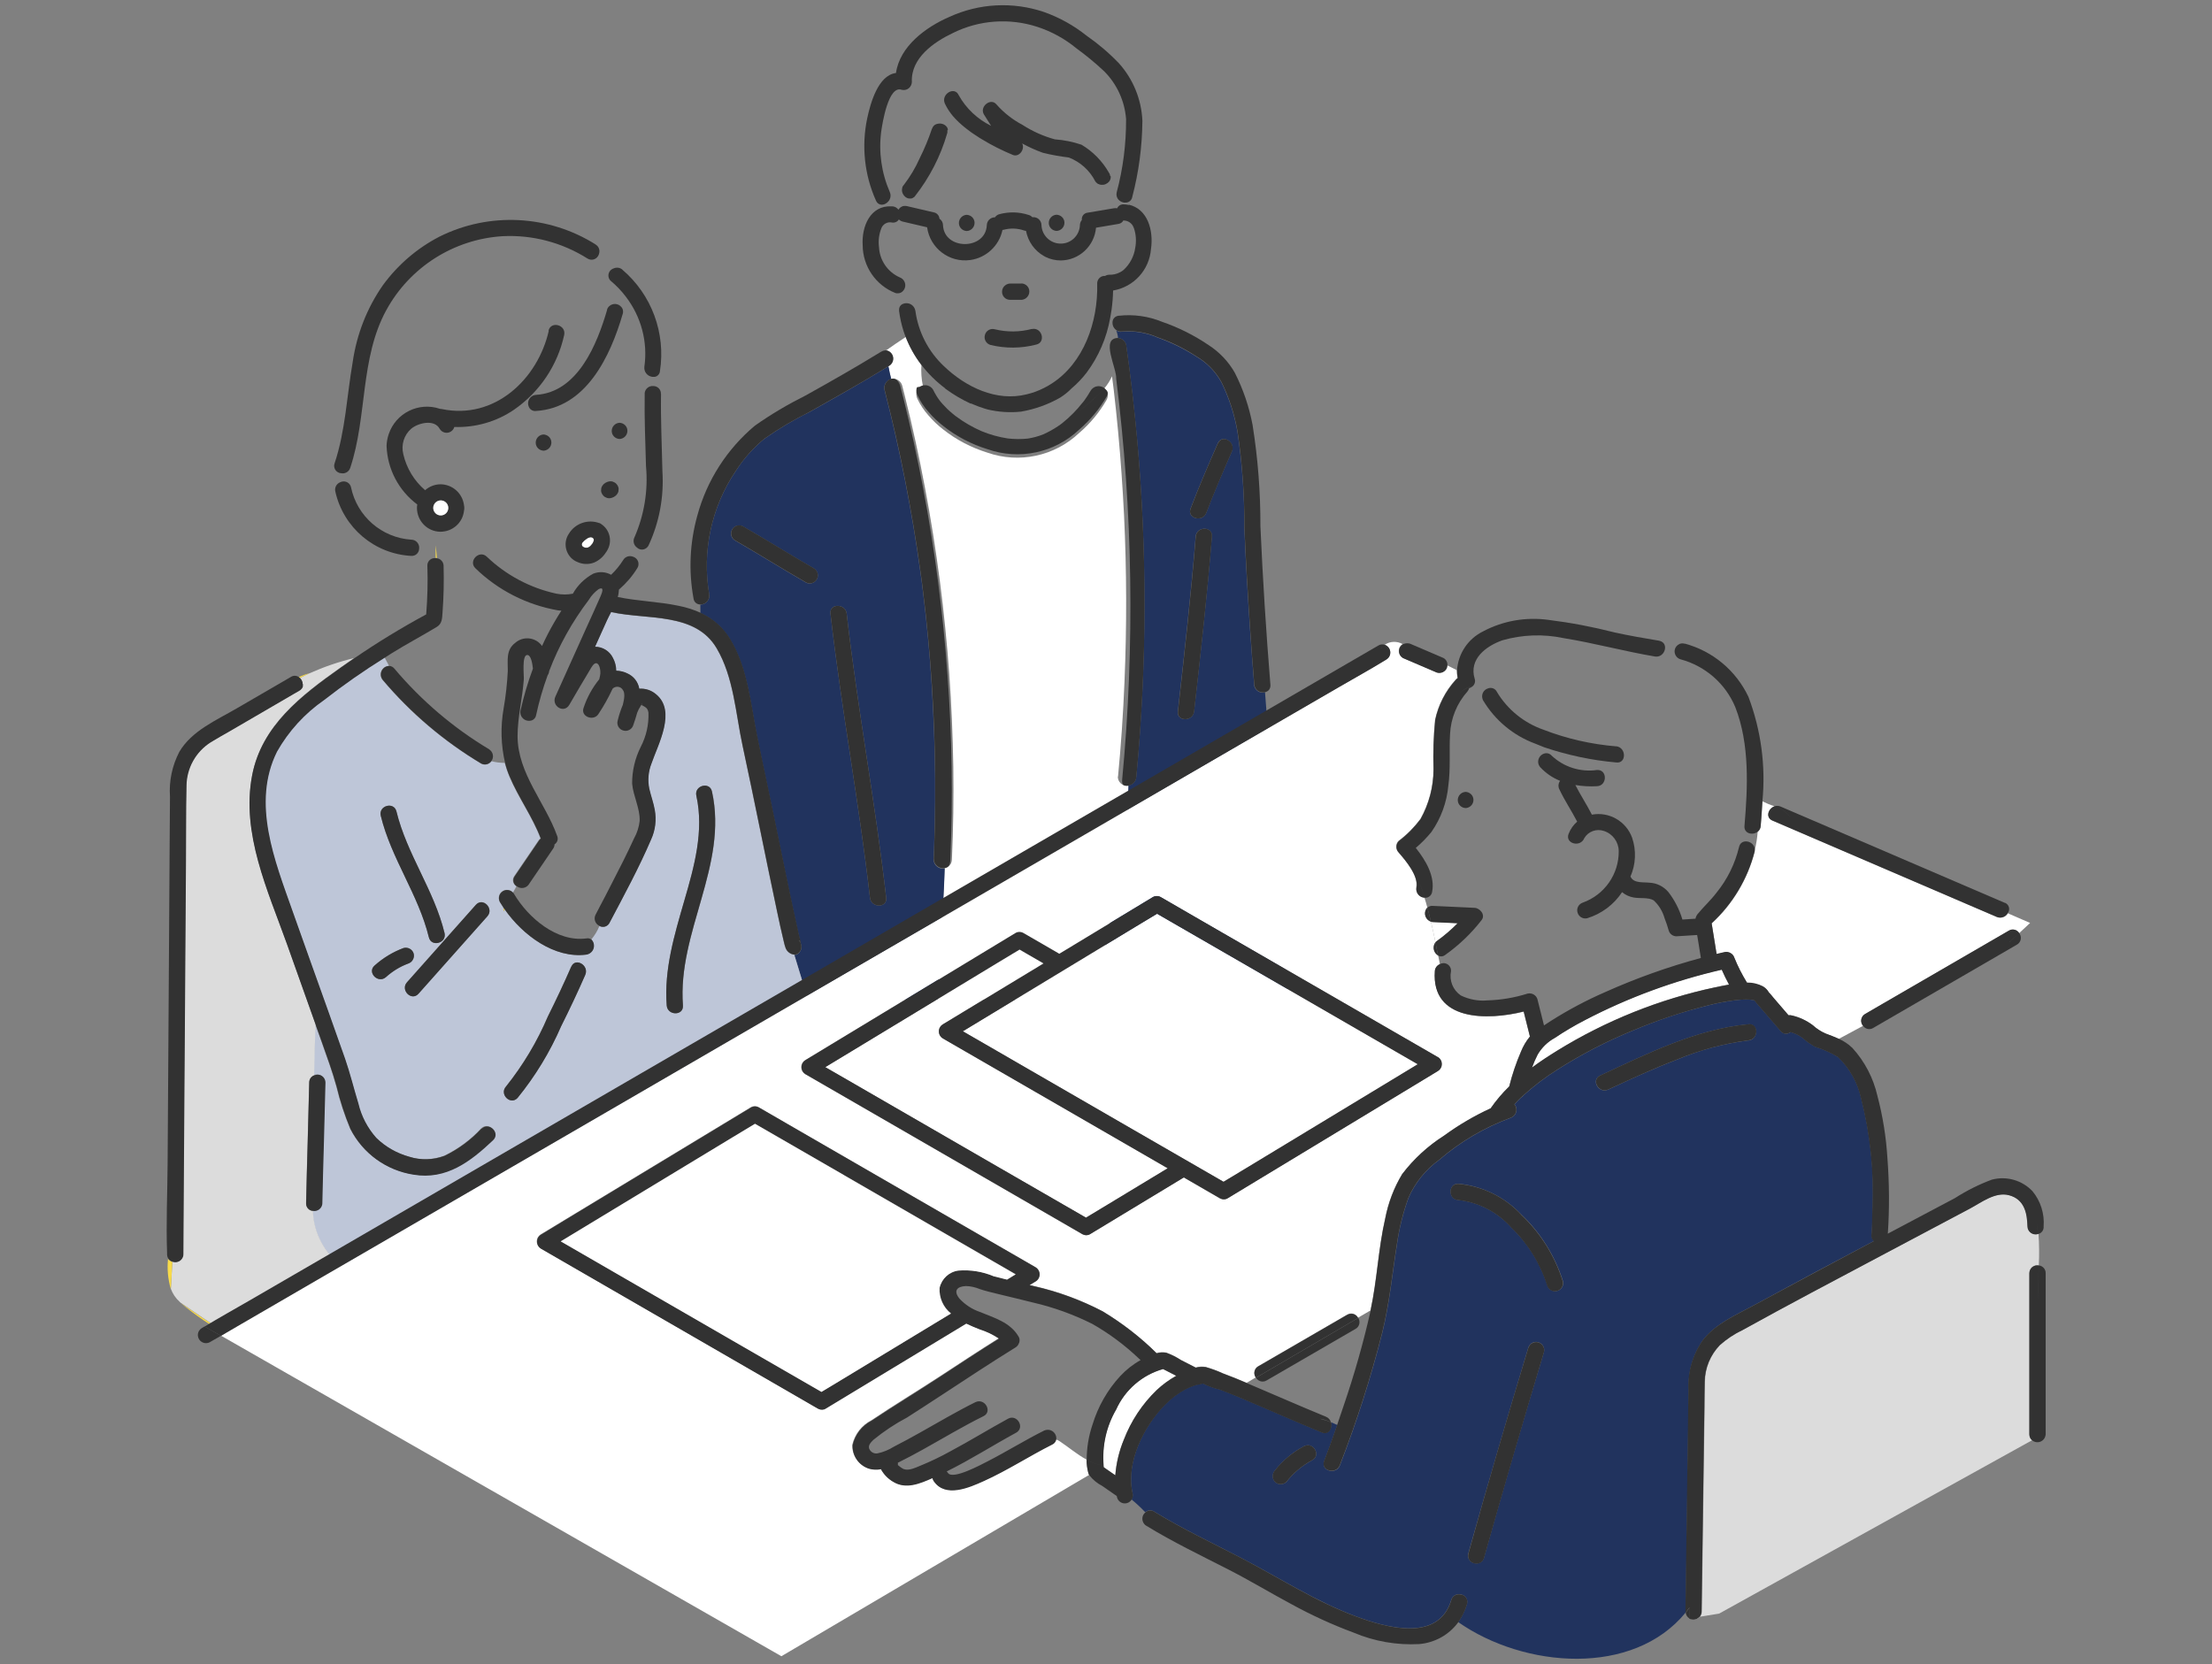 <?xml version="1.0" encoding="UTF-8"?>
<svg id="b" data-name="レイヤー 2" xmlns="http://www.w3.org/2000/svg" viewBox="0 0 206 155">
  <rect x="0" y="0" width="206" height="155" fill="#808080" stroke="none"/>
  <g id="c" data-name="レイヤー 1">
    <rect width="206" height="155" style="fill: none;"/>
    <g>
      <path id="d" data-name="パス 17721" d="M117.73,64.5c-.43.08-.85-.21-.93-.64,0-.02,0-.05,0-.07-.14-1.74-.27-3.48-.39-5.22-.21-3.14-.4-6.28-.53-9.42.02-2.99-.2-5.98-.64-8.94-.28-1.6-.78-3.15-1.5-4.61-.55-.99-1.35-1.82-2.34-2.39-1.13-.73-2.34-1.32-3.6-1.77-1.02-.45-2.15-.64-3.26-.55-.05,0-.1.01-.16.02-.15,0-.3-.05-.43-.13.09.22.15.46.17.7.13.01.25.05.36.11.19.11.33.3.39.51.42,2.96.76,5.92,1.03,8.9.47,5.2.69,10.4.68,15.63-.01,5.24-.27,10.48-.76,15.7-.01.42-.32.77-.74.84-.07,6.73-1.94,13.24-3.18,19.91h18.07l-2.16-28.6s-.05.01-.08.02M112.86,49.97c-.44,5.44-1.05,10.88-1.66,16.3-.11.96-1.62.96-1.51,0,.61-5.43,1.22-10.86,1.66-16.3.08-.96,1.59-.97,1.51,0M114.72,42.05c-.83,1.89-1.66,3.79-2.39,5.73-.34.9-1.8.51-1.46-.4.78-2.05,1.66-4.08,2.54-6.09.39-.89,1.69-.12,1.3.76" style="fill: #21335e;"/>
      <path id="e" data-name="パス 17722" d="M104.12,72.33c.28-2.92.48-5.85.6-8.79.22-5.18.21-10.37-.04-15.56-.13-2.59-.31-5.18-.55-7.76-.12-1.3-.26-2.61-.41-3.91-.05-.42-.1-.84-.16-1.26-.18.4-.42.77-.7,1.11.32.27.4.73.19,1.1-.67,1.16-1.53,2.2-2.55,3.07-2.28,2.16-5.58,2.87-8.55,1.83-1.48-.46-2.87-1.18-4.09-2.14-.51-.39-.98-.84-1.4-1.33-.41-.46-.75-.97-1.02-1.53-.1-.2-.13-.44-.09-.66.06-.22.2-.4.39-.51.06-.04.13-.07.2-.08-.13-.63-.17-1.27-.13-1.91-.61-.8-1.1-1.67-1.46-2.61-.61.41-1.24.82-1.83,1.25.42.06.72.46.65.89-.03.22-.16.41-.34.53l-.1.06c.07.4.16.79.26,1.18.45-.1.9.16,1.03.61.09.36.18.71.27,1.07.7,2.79,1.32,5.61,1.85,8.44.55,2.89,1.01,5.8,1.39,8.72.37,2.86.66,5.72.87,8.6.21,2.89.33,5.78.38,8.67.04,2.88,0,5.76-.13,8.64,0,.4-.29.75-.68.83-.12,4.07-.52,8.15-.66,12.22h14.59c1.24-6.67,3.11-13.17,3.18-19.91-.04,0-.08.01-.12.01-.47,0-.86-.38-.86-.86M98.86,44.65c-.03.06-.02.02,0,0" style="fill: #fff;"/>
      <path id="f" data-name="パス 17723" d="M86.95,80.02c.02-.35.03-.71.04-1.06.1-2.88.13-5.76.06-8.64s-.21-5.76-.43-8.63c-.11-1.44-.25-2.87-.4-4.3-.08-.72-.16-1.43-.25-2.15-.04-.35-.09-.7-.13-1.05-.02-.17-.04-.34-.07-.51l-.02-.14-.04-.29c-.39-2.84-.87-5.67-1.42-8.48-.56-2.83-1.19-5.63-1.91-8.42-.12-.46.15-.92.6-1.05h.02c-.1-.39-.19-.78-.26-1.18l-.23.14c-2.35,1.44-4.75,2.79-7.16,4.14-1.45.71-2.84,1.54-4.16,2.47-1.04.85-1.94,1.86-2.66,2.99-2.28,3.37-3.17,7.5-2.48,11.51.06.45-.25.87-.7.94-.04,0-.09,0-.13,0,0,.26,0,.53.01.79.05.02.1.04.14.07,1.09.52,2.01,1.36,2.63,2.41,1.61,2.67,1.89,5.93,2.48,8.93.47,2.35.99,4.69,1.47,7.03.56,2.71,1.11,5.42,1.68,8.13.21.98.42,1.96.64,2.94.07.32.15.65.23.97.03.08.06.17.07.26.01.17-.04-.12-.13-.19l-.05-.02c.31.29.33.76.06,1.09-.03.04-.07.08-.12.11-.1.08-.22.12-.35.13l1.28,4.15h12.05c.15-4.07.55-8.15.67-12.22-.06.01-.12.02-.18.02-.47,0-.85-.39-.86-.86M75.07,54.27c-2.24-1.29-4.42-2.66-6.66-3.95-.35-.23-.44-.7-.2-1.05.21-.31.63-.42.96-.25,2.24,1.29,4.42,2.66,6.66,3.95.35.23.44.7.2,1.05-.21.31-.63.42-.96.25M81.02,83.63c-1.01-8.86-2.67-17.62-3.68-26.48-.11-.96,1.4-.95,1.51,0,1.01,8.86,2.67,17.62,3.68,26.48.11.96-1.4.95-1.51,0" style="fill: #21335e;"/>
      <path id="g" data-name="パス 17726" d="M83.65,19.53s.04-.06.06-.08c-.02.03-.04.05-.06.08" style="fill: #ffebd7;"/>
      <path id="h" data-name="パス 17728" d="M83.8,19.34l.04-.03-.04.03" style="fill: #ffebd7;"/>
      <path id="i" data-name="パス 17729" d="M83.73,19.42s.03-.03.04-.04c-.01.01-.03.03-.04.04" style="fill: #ffebd7;"/>
      <path id="j" data-name="パス 17731" d="M98.86,44.64s-.03.06,0,0" style="fill: #f8db4a;"/>
      <path id="k" data-name="パス 17733" d="M73.99,88.93c-.37-.03-.69-.26-.83-.61-.07-.2-.13-.4-.17-.6-.23-.93-.43-1.88-.63-2.82-1.1-5.14-2.1-10.29-3.21-15.43-.65-3.01-.82-6.36-2.41-9.07-1.99-3.38-6.47-2.64-9.78-3.37-.02,0-.04-.01-.06-.02-.14.28-.28.54-.39.78l-1.11,2.46c.7,0,1.35.4,1.66,1.03.2.37.3.78.31,1.2.36,0,.72.1,1.05.26.58.26.99.79,1.1,1.42.56-.04,1.11.14,1.54.5,1.96,1.57.19,4.71-.41,6.48-.29.74-.36,1.55-.2,2.33.15.66.39,1.3.51,1.97.17.92.06,1.88-.33,2.74-1.13,2.66-2.53,5.22-3.88,7.78-.16.33-.56.48-.89.32-.01,0-.03-.01-.04-.02-.18.45-.44.87-.75,1.25.32.33.3.86-.03,1.18-.12.12-.28.19-.45.22-2.98.39-5.92-1.81-7.6-4.21-.03.07-.06.14-.1.2v-.34c-.12-.18-.24-.37-.35-.55-.2-.37-.06-.83.3-1.03.31-.17.7-.1.93.17.11-.2.22-.4.33-.6-.31-.17-.43-.57-.25-.88.01-.03.03-.05.05-.08l2.26-3.32c.05-.07.1-.13.17-.18-.76-2.02-2.06-3.78-2.9-5.77-.17-.41-.31-.83-.43-1.26-.42,0-.83-.05-1.24-.16-.21.32-.64.42-.97.22-3.46-2.07-6.56-4.7-9.16-7.78-.28-.34-.24-.84.1-1.13.14-.12.32-.18.5-.19-.14-.26-.28-.52-.42-.79-1.96,1.22-3.85,2.54-5.67,3.96-1.8,1.25-3.3,2.9-4.38,4.8-2.39,4.8-.21,10.19,1.44,14.84,1.09,3.09,2.2,6.17,3.3,9.26.53,1.5,1.06,2.99,1.59,4.49.49,1.38.83,2.8,1.25,4.2.28,1.19.86,2.29,1.67,3.2.86.84,1.92,1.44,3.08,1.76,1.07.34,2.23.3,3.28-.09,1.3-.63,2.46-1.49,3.44-2.55.7-.67,1.77.4,1.07,1.07-2.09,1.98-4.35,3.71-7.39,3.21-2.53-.39-4.73-1.97-5.89-4.26-.53-1.27-.96-2.58-1.28-3.92-.39-1.42-.9-2.8-1.39-4.19-.19-.54-.38-1.08-.58-1.62-.08,1.61-.11,3.18-.13,4.76.37-.17.8,0,.97.36.04.1.07.2.07.31-.08,3.74-.21,7.48-.29,11.23,0,.41-.34.74-.75.73-.04,0-.08,0-.12-.01.14,4.17,4.2,7.44,8.26,6.08.47-.16.93-.33,1.39-.5l.13-.05c.44-.16.89-.33,1.32-.5,11.22-4.31,21.29-10.24,31.88-17.06,1.59-1.04,3.07-2.23,4.42-3.57l-1.27-4.1-1.26-4.15ZM36.92,75.58c.97,3.99,3.51,7.33,4.48,11.33.23.95-1.23,1.34-1.46.4-.97-3.99-3.51-7.33-4.48-11.33-.23-.95,1.23-1.34,1.46-.4M34.88,89.94c.79-.71,1.71-1.27,2.71-1.64.4-.11.81.13.93.53.1.4-.13.81-.53.93-.75.29-1.45.71-2.05,1.25-.72.65-1.79-.42-1.07-1.07M45.39,85.34l-6.42,7.22c-.65.73-1.71-.34-1.07-1.07l6.42-7.22c.65-.73,1.71.34,1.07,1.07M54.5,90.8c-.7,1.62-1.46,3.21-2.25,4.79-1.04,2.4-2.41,4.65-4.06,6.68-.66.72-1.72-.35-1.07-1.07,1.59-1.99,2.9-4.19,3.9-6.53.76-1.53,1.49-3.07,2.17-4.63.39-.89,1.69-.12,1.3.76M63.6,93.66c.08.97-1.43.96-1.51,0-.26-3.35.72-6.59,1.64-9.77.92-3.16,1.85-6.47,1.12-9.77-.21-.95,1.25-1.35,1.46-.4,1.53,6.89-3.24,13.11-2.7,19.94" style="fill: #bec6d8;"/>
      <path id="l" data-name="パス 17736" d="M40.57,51.96s.08,0,.12.01c-.03-.39-.07-.79-.12-1.18v1.17Z" style="fill: #f8db4a;"/>
      <path id="m" data-name="パス 17737" d="M21.25,124.37l-4.42-3c1.37,1.15,2.85,2.15,4.42,3" style="fill: #f8db4a;"/>
      <path id="n" data-name="パス 17738" d="M38.92,118.32l-.13.05c-.46.17-.92.34-1.39.5-4.06,1.35-8.12-1.91-8.26-6.08-.37-.02-.66-.35-.64-.72.08-3.74.21-7.48.29-11.23,0-.3.19-.58.47-.68.02-1.57.06-3.15.13-4.76-.89-2.5-1.78-5-2.67-7.5-1.77-4.97-4.27-10.31-3.23-15.72.89-4.61,4.57-7.42,8.2-9.99.24-.17.49-.34.73-.51.18-.13.37-.25.55-.38-1.43.34-2.82.82-4.16,1.42-.3.13-.6.28-.88.43h0c.12.12.2.27.24.43h0s0,.05,0,.07,0,.02,0,.03v.14s0,.03,0,.04,0,.03,0,.04,0,.03-.01.04,0,.03-.01.04-.01.03-.02.04-.01.03-.02.04-.02.03-.03.04-.01.02-.02.03-.02.03-.04.04-.02.02-.03.03-.03.03-.05.05l-.03.02s-.06.04-.09.06l-.45.26-6.06,3.53c-.57.33-1.16.65-1.72,1-1.39.88-2.24,2.41-2.26,4.05-.05,2.4-.03,4.8-.05,7.21l-.1,14.98-.1,14.74c-.01,2.24-.03,4.47-.04,6.71,0,.41-.34.74-.75.74-.08,0-.16-.01-.24-.04l-.14,2.54c.17.46.45.88.82,1.21l.1.09,4.42,3c2.55,1.42,5.26,2.64,7.85,4.31.19.12.38.25.57.37,3.47-3.7,7.12-7.24,10.58-11.23h0c-.44.17-.88.34-1.33.5" style="fill: #dcdcdc;"/>
      <path id="o" data-name="パス 17739" d="M27.92,63.15h0c.29-.15.58-.29.88-.43-.34.08-.66.2-.98.35.03.02.06.05.09.08" style="fill: #f8db4a;"/>
      <path id="p" data-name="パス 17740" d="M15.92,117.48s-.06-.03-.09-.05h-.01s-.06-.06-.09-.08h0s-.06-.06-.08-.1c-.1.95-.01,1.91.26,2.83l.14-2.54s-.08-.03-.12-.04h-.02" style="fill: #f8db4a;"/>
      <path id="q" data-name="パス 17742" d="M46.91,84.91c.03-.07.06-.14.1-.2l-.1-.14v.34Z" style="fill: #f8db4a;"/>
      <path id="r" data-name="パス 17743" d="M50.62,40.47c-.42.02-.74.37-.73.78.01.4.33.71.73.73.42-.02.74-.37.73-.78-.01-.4-.33-.71-.73-.73" style="fill: #323232;"/>
      <path id="s" data-name="パス 17744" d="M57.7,39.38c-.42.02-.74.37-.73.78.01.4.33.71.73.73.42-.02.74-.37.73-.78-.01-.4-.33-.71-.73-.73" style="fill: #323232;"/>
      <path id="t" data-name="パス 17745" d="M44.85,105.11c-.98,1.06-2.14,1.92-3.44,2.55-1.05.39-2.21.43-3.28.09-1.16-.32-2.22-.92-3.08-1.76-.81-.91-1.39-2.01-1.67-3.2-.43-1.4-.77-2.82-1.25-4.2-.53-1.5-1.06-2.99-1.59-4.49-1.1-3.08-2.21-6.17-3.3-9.25-1.64-4.65-3.83-10.04-1.44-14.84,1.08-1.91,2.58-3.55,4.38-4.8,1.82-1.42,3.71-2.74,5.67-3.96.2-.13.41-.26.61-.39,1.38-.86,2.82-1.62,4.21-2.46.51-.31.5-.79.54-1.33.11-1.45.14-2.91.1-4.36,0-.36-.27-.67-.63-.71-.04,0-.08-.01-.12-.01-.38-.04-.72.23-.76.61,0,.04,0,.08,0,.12.05,1.5.01,3.01-.11,4.51-2.31,1.25-4.56,2.62-6.73,4.11-.18.13-.37.25-.55.38-.25.17-.49.34-.73.51-3.62,2.57-7.31,5.38-8.2,9.99-1.04,5.41,1.46,10.74,3.24,15.71.89,2.5,1.78,5,2.67,7.5.19.54.38,1.08.58,1.62.49,1.39,1,2.77,1.39,4.19.32,1.34.75,2.65,1.28,3.92,1.16,2.29,3.35,3.87,5.89,4.26,3.04.5,5.29-1.22,7.39-3.21.71-.67-.36-1.74-1.07-1.07" style="fill: #323232;"/>
      <path id="u" data-name="パス 17746" d="M74.46,87.63c.09.07.14.37.14.19-.02-.09-.04-.18-.07-.26-.09-.32-.16-.64-.23-.97-.22-.98-.43-1.96-.64-2.94-.57-2.71-1.12-5.42-1.68-8.13-.48-2.35-1-4.68-1.47-7.03-.6-2.99-.87-6.26-2.48-8.93-.62-1.04-1.53-1.88-2.63-2.41-.71-.34-1.46-.58-2.24-.73-1.82-.38-3.8-.43-5.63-.81.07-.23.1-.46.11-.69.67-.58,1.25-1.25,1.71-2,.21-.32.12-.76-.2-.97-.06-.04-.12-.07-.19-.09-.34-.14-.73-.02-.92.3-.32.51-.7.97-1.13,1.38-.51-.29-1.12-.32-1.67-.1-.79.43-1.45,1.07-1.89,1.86-.5.1-1.02.1-1.53,0-2.44-.53-4.68-1.72-6.48-3.44-.7-.68-1.76.39-1.07,1.07,2.11,2.05,4.78,3.41,7.68,3.92.11.02.22.02.33.03-.46.72-.89,1.45-1.28,2.21-.18.36-.36.71-.52,1.08-.54-.76-1.6-.94-2.36-.4-.05.04-.1.08-.15.12-.87.66-.67,1.64-.68,2.6-.06,1.18-.19,2.35-.39,3.51-.3,1.69-.25,3.42.14,5.08.11.43.25.85.43,1.26.84,1.99,2.14,3.75,2.9,5.77-.06.05-.12.11-.17.18l-2.26,3.32c-.22.29-.16.69.13.91.02.02.05.03.08.05.35.25.84.17,1.09-.18,0,0,0-.01.01-.02l2.26-3.32c.09-.12.13-.26.13-.4.26-.16.37-.49.25-.78-1.13-3.15-3.68-5.82-3.69-9.3,0-1.77.45-3.5.58-5.26.03-.39-.2-2.3.32-2.3.34,0,.47.73.53,1.27-.48,1.28-.86,2.59-1.16,3.92-.08.43.21.85.64.93.11.02.23.02.35-.01.25-.06.43-.27.47-.52.27-1.26.63-2.49,1.07-3.7.08-.11.13-.24.14-.38.9-2.38,2.15-4.61,3.69-6.64.23-.39.54-.72.9-.99.61-.32.32.37.19.67-.45,1.04-.93,2.07-1.4,3.11l-2.8,6.22c-.39.87.8,1.62,1.3.76.63-1.07,1.25-2.16,1.9-3.22.13-.21.38-.75.67-.64.27.1.34.72.32.94-.02.19-.05.37-.11.55-.64.79-1.13,1.68-1.45,2.65-.31.83.94,1.28,1.38.58.5-.75.94-1.54,1.32-2.36.24-.24.63-.24.87,0,.03.03.06.07.08.11.22.26.15.83,0,1.4-.2.48-.36.97-.48,1.47-.11.4.13.82.54.92.4.11.81-.13.92-.52.12-.35.25-.73.36-1.14.05-.11.1-.23.15-.34.08-.12.15-.24.21-.37.05.01.11.02.11.02.35.2.51.26.58.69.04,1.11-.21,2.2-.72,3.18-.53,1.06-.81,2.24-.8,3.42.1,1.17.74,2.29.7,3.47-.06.57-.24,1.13-.52,1.63-.64,1.4-1.34,2.78-2.05,4.15-.4.79-.81,1.58-1.23,2.37-.1.19-.2.39-.3.58-.2.37-.06.83.31,1.03.02.01.04.02.06.03.32.18.73.06.91-.26,0-.01.01-.02.02-.04,1.35-2.56,2.74-5.12,3.88-7.78.39-.86.5-1.81.33-2.74-.12-.67-.36-1.31-.51-1.97-.16-.78-.09-1.59.2-2.33.6-1.77,2.37-4.91.41-6.48-.43-.36-.98-.54-1.54-.5-.11-.63-.52-1.16-1.1-1.42-.33-.16-.68-.25-1.05-.26,0-.42-.11-.83-.31-1.2-.31-.63-.96-1.03-1.66-1.03l1.11-2.46c.11-.24.25-.5.39-.78.02,0,.04.01.06.02,3.31.73,7.78-.02,9.77,3.37,1.59,2.7,1.76,6.06,2.41,9.07,1.11,5.14,2.12,10.29,3.21,15.43.2.94.4,1.88.63,2.82.04.2.1.4.17.6.14.35.46.58.83.61.13,0,.25-.05.35-.13.04-.03.07-.06.1-.1.27-.32.24-.8-.06-1.09l.05.02M59.72,65.61c.05-.06.13-.02,0,0" style="fill: #323232;"/>
      <path id="v" data-name="パス 17747" d="M28.18,63.69v-.03s0-.04,0-.06h0c-.04-.17-.12-.33-.24-.44h0s-.06-.05-.09-.08c-.23-.17-.54-.18-.77-.02l-5.03,2.92c-1.9,1.11-4.19,2.08-5.35,4.05-.67,1.29-.97,2.73-.87,4.18-.01,1.41-.02,2.83-.03,4.24-.03,4.79-.06,9.59-.09,14.38-.03,5.18-.07,10.36-.1,15.54-.02,2.77-.15,5.57-.05,8.34v.12c0,.15.04.29.12.41.02.04.05.07.08.1h0s.06.05.09.08h.01s.06.04.09.06h.02s.08.04.12.05c.39.13.81-.07.95-.46.03-.08.04-.16.04-.24.01-2.24.03-4.47.04-6.71l.1-14.74.1-14.98c.02-2.4,0-4.8.05-7.21.02-1.65.87-3.17,2.26-4.05.56-.35,1.15-.67,1.72-1l6.06-3.53.45-.26s.06-.04.09-.06l.03-.02s.04-.03.05-.05.02-.02.03-.03.03-.03.04-.04.02-.02.02-.03.02-.03.03-.04.01-.03.02-.04.01-.03.02-.04,0-.03.01-.04,0-.03.01-.04,0-.03,0-.04,0-.03,0-.04,0-.03,0-.05v-.09" style="fill: #323232;"/>
      <path id="w" data-name="パス 17748" d="M117.38,49.03c.01-3.16-.23-6.32-.73-9.45-.32-1.69-.87-3.32-1.65-4.85-.59-1.05-1.44-1.94-2.45-2.59-1.34-.91-2.8-1.64-4.34-2.17-1.27-.52-2.65-.71-4.01-.56h-.06c-.22.04-.41.18-.49.38.55.31,1.14.54,1.76.68-.62-.14-1.21-.37-1.76-.68-.12.35,0,.75.31.96-.04-.1-.09-.19-.15-.28.06.09.11.18.15.28.12.09.27.13.43.13.05,0,.11,0,.16-.01,1.12-.09,2.24.1,3.26.55,1.27.44,2.48,1.04,3.6,1.77.98.57,1.79,1.4,2.34,2.39.72,1.46,1.22,3.01,1.5,4.61.44,2.96.65,5.95.64,8.94.13,3.14.32,6.28.53,9.42.12,1.74.24,3.48.39,5.22.04.44.43.76.87.72.02,0,.05,0,.07,0,.03,0,.05-.01.08-.02l-.23-3.01.23,3.01c.13-.03.24-.1.33-.19-.03-.48-.09-.96-.17-1.43.08.47.14.95.17,1.43.12-.14.17-.32.15-.5-.4-4.91-.71-9.83-.93-14.75" style="fill: #323232;"/>
      <path id="x" data-name="パス 17749" d="M82.53,32.63c-.72.5-1.37,1.09-1.94,1.76.57-.66,1.22-1.25,1.94-1.75-.16-.01-.31.03-.45.11l-.19.11c-2.26,1.39-4.56,2.69-6.87,3.98-1.64.82-3.22,1.75-4.72,2.81-2.59,2.17-4.46,5.08-5.35,8.34-.71,2.53-.84,5.18-.36,7.77.04.34.35.58.69.54.01,0,.03,0,.04,0,.44-.04.77-.43.73-.88,0-.02,0-.04,0-.06-.69-4.01.2-8.14,2.48-11.51.73-1.13,1.62-2.14,2.66-2.99,1.32-.93,2.71-1.75,4.16-2.47,2.4-1.35,4.81-2.7,7.16-4.14l.23-.14c-.04-.25-.08-.5-.1-.76,0,.11.11.11.11.23,0-.11-.11-.11-.11-.23.02.26.05.51.1.76l.1-.06c.36-.24.45-.72.22-1.08-.12-.18-.31-.31-.53-.34" style="fill: #323232;"/>
      <path id="y" data-name="パス 17750" d="M61.55,36.69c.02-.38-.28-.71-.66-.73,0,0-.02,0-.03,0-.4-.05-.77.24-.82.64,0,.03,0,.06,0,.09-.04,2.24.06,4.48.12,6.72.21,2.27-.16,4.55-1.07,6.63-.18.34-.07.76.25.98.28.25.7.22.95-.06.04-.05.08-.1.11-.16,1-2.15,1.44-4.51,1.29-6.88-.05-2.41-.17-4.82-.13-7.24" style="fill: #323232;"/>
      <path id="z" data-name="パス 17751" d="M51.11,30.8c-1.03,4.54-5.07,8.33-9.97,7.3-.06-.01-.11-.02-.17-.02-1.97-.67-4.11.39-4.77,2.36-.12.36-.19.73-.2,1.1.08,2.16,1.13,4.16,2.86,5.45-.02.11-.03.21-.03.32,0,1.21.97,2.21,2.18,2.22,1.13,0,2.08-.83,2.2-1.95.04-.17.04-.35,0-.53-.14-1.1-1.07-1.93-2.18-1.94-.53,0-1.04.2-1.44.55-1.02-.87-1.73-2.05-2.03-3.35-.22-.87.06-1.79.74-2.38.65-.54,2.16-.91,2.65.02.21.35.67.47,1.02.26.17-.1.29-.26.34-.44,1.97.07,3.92-.49,5.55-1.6,2.38-1.64,4.06-4.13,4.68-6.96.21-.95-1.24-1.35-1.46-.4M41.74,47.31c0,.39-.32.7-.7.7-.38,0-.7-.31-.7-.7,0-.39.32-.7.7-.7.38,0,.7.31.7.7" style="fill: #323232;"/>
      <path id="aa" data-name="パス 17752" d="M40.35,47.31c0,.39.32.7.7.7.38,0,.7-.31.7-.7,0-.39-.32-.7-.7-.7-.38,0-.7.31-.7.7" style="fill: #fff;"/>
      <path id="ab" data-name="パス 17753" d="M55.09,50.05c-.27-.08-.68.28-.84.47s-.09.42.23.49.5-.14.68-.37c.13-.2.25-.51-.07-.6" style="fill: #fff;"/>
      <path id="ac" data-name="パス 17754" d="M55.83,48.73c-1.06-.4-2.26.01-2.85.98-.55.81-.34,1.92.47,2.47.09.06.18.11.28.15.5.24,1.08.27,1.6.07.44-.19.82-.51,1.08-.92.02-.02.04-.05.06-.08.02-.03.04-.05.05-.08.54-.85.3-1.98-.55-2.52-.04-.03-.08-.05-.13-.08M55.17,50.64c-.17.23-.36.44-.68.37s-.38-.31-.23-.49.57-.55.84-.47c.32.09.2.4.07.6" style="fill: #323232;"/>
      <path id="ad" data-name="パス 17755" d="M57.51,45.21c-.07-.11-.16-.21-.27-.27l-.18-.08c-.13-.04-.27-.04-.4,0-.02,0-.04,0-.05.01-.03.01-.15.06-.19.08-.04.02-.07.04-.1.07-.1.06-.18.15-.24.25-.05.08-.09.18-.09.28-.02.1-.02.2.01.3l.08.18c.07.11.16.21.27.27l.18.08c.13.04.27.04.4,0,.02,0,.04,0,.05-.01.03-.01.15-.06.19-.08.04-.02.07-.04.1-.07.1-.06.18-.15.24-.25.05-.08.09-.18.09-.28.02-.1.02-.2-.01-.3l-.08-.18" style="fill: #323232;"/>
      <path id="ae" data-name="パス 17756" d="M55.47,22.77c-4.39-2.76-9.9-3.04-14.54-.73-2.09,1.08-3.9,2.64-5.29,4.55-1.47,2.12-2.42,4.56-2.79,7.11-.55,3.16-.67,6.4-1.69,9.46-.13.36.06.75.42.88.06.02.13.04.2.04.37.07.73-.15.84-.51,1.59-4.77.9-10.2,3.36-14.69,2.19-4,6.28-6.6,10.83-6.88,2.78-.14,5.54.59,7.9,2.08.33.21.77.12.98-.22.05-.07.08-.16.1-.24.1-.32-.03-.67-.32-.84" style="fill: #323232;"/>
      <path id="af" data-name="パス 17757" d="M57.97,25.12c-.23-.2-.55-.24-.82-.12-.36.11-.57.5-.46.86.04.13.11.24.21.32.51.43.98.92,1.38,1.45,1.43,1.86,2.06,4.21,1.73,6.53-.06.46.27.88.73.94.08.01.17,0,.25,0,.26-.05.45-.27.47-.53.55-3.54-.77-7.12-3.5-9.45" style="fill: #323232;"/>
      <path id="ag" data-name="パス 17758" d="M59.72,65.61c.13-.02.05-.06,0,0" style="fill: #fff;"/>
      <path id="ah" data-name="パス 17759" d="M38.31,50.27c-2.76-.18-5.06-2.18-5.62-4.88-.08-.38-.46-.62-.84-.53-.06.01-.12.04-.17.06-.35.14-.54.51-.45.87.75,3.36,3.64,5.81,7.08,5.99.37.02.7-.26.72-.64.07-.4-.2-.79-.6-.86-.04,0-.08-.01-.12-.01" style="fill: #323232;"/>
      <path id="ai" data-name="パス 17760" d="M36.92,75.58c-.23-.94-1.68-.54-1.46.4.97,4,3.51,7.34,4.48,11.33.23.94,1.68.54,1.46-.4-.97-4-3.51-7.34-4.48-11.33" style="fill: #323232;"/>
      <path id="aj" data-name="パス 17761" d="M45.58,69.81c-3.35-2-6.34-4.55-8.86-7.54-.11-.14-.28-.23-.46-.24-.44,0-.8.37-.79.81,0,.18.07.36.19.5,2.6,3.08,5.7,5.71,9.16,7.78.37.19.83.04,1.01-.34.17-.34.06-.75-.25-.96" style="fill: #323232;"/>
      <path id="ak" data-name="パス 17762" d="M55.09,87.52c-.14-.1-.31-.15-.48-.11-2.76.36-5.42-1.92-6.74-4.15-.02-.03-.04-.07-.07-.1-.28-.31-.75-.35-1.07-.07-.27.23-.34.62-.17.93.11.18.23.37.35.55l.1.14c1.68,2.4,4.62,4.6,7.6,4.21.45-.07.77-.49.7-.94-.02-.17-.1-.33-.22-.45" style="fill: #323232;"/>
      <path id="al" data-name="パス 17763" d="M53.2,90.04c-.68,1.56-1.41,3.11-2.17,4.63-1,2.35-2.31,4.54-3.9,6.53-.66.72.41,1.78,1.07,1.07,1.65-2.03,3.02-4.28,4.06-6.68.79-1.58,1.54-3.17,2.25-4.79.38-.88-.92-1.65-1.3-.76" style="fill: #323232;"/>
      <path id="am" data-name="パス 17764" d="M44.32,84.28l-6.42,7.22c-.64.72.42,1.79,1.07,1.07l6.42-7.22c.64-.72-.42-1.79-1.07-1.07" style="fill: #323232;"/>
      <path id="an" data-name="パス 17765" d="M37.59,88.3c-1,.37-1.92.93-2.71,1.64-.72.65.35,1.72,1.07,1.07.6-.54,1.29-.97,2.05-1.25.39-.12.63-.53.53-.93-.11-.4-.53-.63-.93-.53" style="fill: #323232;"/>
      <path id="ao" data-name="パス 17766" d="M66.3,73.72c-.21-.95-1.67-.55-1.45.4.73,3.3-.2,6.61-1.12,9.77-.92,3.18-1.9,6.42-1.64,9.77.08.96,1.58.97,1.51,0-.53-6.84,4.23-13.06,2.7-19.94" style="fill: #323232;"/>
      <path id="ap" data-name="パス 17767" d="M90.03,20.01c-.42.02-.74.37-.73.78.01.4.33.71.73.73.42-.02.74-.37.73-.78-.01-.4-.33-.71-.73-.73" style="fill: #323232;"/>
      <path id="aq" data-name="パス 17768" d="M98.4,20c-.42.02-.74.37-.73.78.01.4.33.71.73.73.42-.02.74-.37.73-.78-.01-.4-.33-.71-.73-.73" style="fill: #323232;"/>
      <path id="ar" data-name="パス 17769" d="M95.13,26.41h-1.03c-.42,0-.77.33-.78.74-.02.42.31.77.73.78.02,0,.04,0,.05,0h1.03c.42-.03.74-.38.73-.8-.01-.4-.33-.71-.73-.73" style="fill: #323232;"/>
      <path id="as" data-name="パス 17770" d="M96.09,30.64c-1.13.3-2.31.31-3.45.03-.4-.11-.82.13-.92.54-.11.4.13.81.52.92,1.4.34,2.86.33,4.25-.03.95-.2.55-1.66-.4-1.45" style="fill: #323232;"/>
      <path id="at" data-name="パス 17771" d="M111.36,49.97c-.44,5.44-1.05,10.88-1.66,16.3-.11.96,1.4.96,1.51,0,.61-5.43,1.22-10.86,1.66-16.3.08-.97-1.43-.96-1.51,0" style="fill: #323232;"/>
      <path id="au" data-name="パス 17772" d="M105.14,19.1c-.13-.03-.26-.05-.39-.06h-.06c-.28-.04-.54.11-.65.36-.1-.02-.2-.02-.31,0l-2.44.41c-.33.03-.58.33-.54.67,0,0,0,0,0,.01-.11.13-.17.29-.18.47-.03.99-.86,1.77-1.85,1.73-.94-.03-1.7-.79-1.73-1.73-.01-.42-.36-.75-.78-.73-.02,0-.05,0-.07,0-.1-.1-.22-.18-.35-.21-.88-.29-1.82-.31-2.72-.07-.17.04-.31.15-.41.29-.41,0-.75.32-.76.73-.1,2.35-3.98,2.35-4.08,0,0-.24-.13-.47-.33-.6-.02-.29-.24-.54-.53-.59l-2.49-.58c-.07-.02-.15-.02-.23-.02-.03,0-.06,0-.09.01h-.01s-.06.01-.08.02h0c-.07.03-.14.06-.2.11l-.04.03-.03.03s-.03.03-.04.04l-.02.03s-.04.05-.06.08h0c-.13-.18-.34-.3-.57-.31h-.08c-1.98-.1-2.79,1.89-2.68,3.62.01,1.97,1.22,3.73,3.04,4.45.06.02.11.03.17.03.12.01.23-.01.34-.06-.04-.18-.07-.35-.09-.53.02.18.05.36.09.53.38-.2.53-.67.33-1.05-.09-.18-.25-.31-.44-.38-1.12-.5-1.86-1.59-1.92-2.81-.08-.61,0-1.22.23-1.79.17-.39.59-.6,1.01-.5.24.03.48-.08.61-.29.1.1.23.17.36.2l2.27.53c.27,1.95,2.07,3.32,4.02,3.05,1.49-.21,2.69-1.33,3-2.8.04,0,.07-.01.11-.02.63-.17,1.3-.14,1.91.07.05.02.11.03.17.03.19,1,.8,1.86,1.69,2.36.04.02.08.04.13.07.44.22.93.33,1.42.33,1.71-.02,3.13-1.34,3.28-3.05l2.07-.35c.13-.02.25-.07.35-.16.05-.05.09-.1.12-.16.03,0,.05,0,.08,0,.39.02.73.26.87.62.01.03.03.06.04.09.2.59.24,1.23.12,1.84-.11.79-.5,1.52-1.08,2.05-.03.02-.06.05-.09.07-.06.05-.13.09-.19.12-.03.02-.07.04-.1.05-.29.15-.61.22-.93.21-.14,0-.29.03-.41.11-.38-.03-.71.26-.74.65,0,.03,0,.05,0,.08.09,3.58-1.26,7.38-4.24,9.3-.23.15-.47.29-.72.41-.51.26-1.05.46-1.61.59-2.81.71-5.68-.68-7.7-2.62-1.45-1.36-2.39-3.18-2.66-5.15-.07-.46-.49-.78-.96-.71-.04,0-.08.01-.12.03.18.48.39.94.63,1.4-.23-.46-.44-.92-.63-1.4-.27.06-.45.31-.44.58,0,.03,0,.07,0,.1.08.63.22,1.26.41,1.86.06.18.12.36.19.53.15-.1.31-.21.46-.31-.15.1-.3.21-.46.31.36.93.85,1.81,1.46,2.61.02-.4.07-.81.14-1.21-.07.4-.12.8-.14,1.21.64.84,1.39,1.58,2.23,2.21v.02c.76.56,1.57,1.04,2.43,1.43l-.03-.05c.07.03.14.06.2.09.36.15.72.29,1.09.4.09.03.18.05.27.08,1.02.24,2.07.31,3.11.2,1.28-.22,2.52-.66,3.65-1.31.38-.24.73-.52,1.05-.85.51-.43.98-.92,1.39-1.45,1.13-1.51,1.88-3.26,2.21-5.11-.12-.09-.23-.2-.32-.31.1.11.2.22.32.31.05-.26.09-.52.13-.78.08-.59.13-1.18.14-1.78,1.93-.33,3.38-1.92,3.53-3.87.25-1.7-.29-3.74-2.09-4.13" style="fill: #323232;"/>
      <path id="av" data-name="パス 17773" d="M78.85,57.15c-.11-.95-1.62-.96-1.51,0,1.01,8.86,2.67,17.62,3.68,26.48.11.95,1.62.97,1.51,0-1.01-8.86-2.67-17.62-3.68-26.48" style="fill: #323232;"/>
      <path id="aw" data-name="パス 17774" d="M75.84,52.96c-2.24-1.29-4.42-2.66-6.66-3.95-.37-.19-.83-.04-1.01.34-.17.34-.06.75.25.96,2.24,1.29,4.42,2.66,6.66,3.95.37.19.83.04,1.01-.34.17-.34.06-.75-.25-.96" style="fill: #323232;"/>
      <path id="ax" data-name="パス 17775" d="M113.42,41.29c-.89,2.01-1.76,4.03-2.54,6.09-.35.91,1.11,1.3,1.46.4.74-1.93,1.56-3.83,2.39-5.73.39-.88-.91-1.65-1.3-.76" style="fill: #323232;"/>
      <path id="ay" data-name="パス 17776" d="M103.38,16.39s0-.03,0-.04,0-.02,0-.03-.01-.03-.02-.05,0-.02-.01-.03-.02-.03-.02-.05,0-.02-.01-.03c-.01-.03-.03-.05-.05-.08-.61-1.07-1.49-1.97-2.55-2.6-.8-.27-1.63-.44-2.48-.5-1.07-.29-2.09-.75-3.02-1.35-.91-.48-1.73-1.12-2.41-1.89-.53-.68-1.62.19-1.18.92.22.36.44.71.67,1.06-1.27-.62-2.32-1.61-3.01-2.84-.38-.89-1.68-.12-1.3.76.04.08.08.16.12.24l.03.05c.04.07.08.14.12.21l.05.08s.06.1.09.14.07.1.11.15l.04.06c.07.08.13.17.2.25.34.39.71.74,1.11,1.06h.01s.17.14.17.14h0c.11.09.21.16.32.24l.04.03.14.1.09.06.12.08.2.13.09.06.15.1.08.05.22.13c.9.55,1.85,1.02,2.83,1.43.6.25,1.16-.55.87-1.07.62.34,1.26.63,1.93.87.8.2,1.6.34,2.42.44,1.06.41,1.93,1.19,2.45,2.2.02.02.03.05.05.07l.02.02s.02.03.04.04l.02.02.03.03.03.02.03.03.03.02.04.02h.03s.04.03.04.03h.03s.04.02.04.02h.03s.04.02.04.02h.03s.04,0,.04,0h.21s.03-.01.03-.01h.04s.03-.02.03-.02h.04s.03-.02.03-.02l.06-.03s.04-.02.07-.04h.01s.05-.04.05-.04h.02s.04-.04.04-.04l.02-.02.03-.03.02-.02.03-.03.02-.02.02-.03.02-.03.02-.03v-.03s.02-.02.03-.04v-.03s.02-.02.02-.04v-.03s0-.03.02-.04,0-.02,0-.03v-.15" style="fill: #323232;"/>
      <path id="az" data-name="パス 17777" d="M104.2,5.89c-.91-.95-1.92-1.81-3-2.56-1.19-.95-2.53-1.7-3.97-2.21-2.89-.98-6.05-.82-8.83.46-2.19.95-4.6,2.73-4.96,5.22-1.67.21-2.38,2.83-2.68,4.23-.54,2.57-.26,5.24.81,7.64.28.65,1.05.42,1.29-.11.1-.21.1-.45.01-.66-.78-1.79-1.06-3.75-.8-5.68.11-.76.66-4.28,1.89-3.86.41.11.82-.13.93-.54.02-.06.02-.12.03-.19-.1-2.22,2.04-3.71,3.83-4.56,2.44-1.21,5.26-1.41,7.85-.57,1.32.43,2.55,1.1,3.63,1.99.91.66,1.78,1.38,2.6,2.15,1.19,1.19,1.91,2.77,2.04,4.45.01,2.31-.28,4.61-.88,6.85v.02c-.06.31.08.63.36.79h0s.05.03.07.04h.01s.04.02.07.03h.02s.04.02.06.03h.03s.05.02.05.02h.05s.04,0,.04,0c.03,0,.06,0,.09,0,.31,0,.57-.24.61-.54.61-2.32.92-4.7.94-7.09-.09-1.98-.86-3.87-2.18-5.34" style="fill: #323232;"/>
      <path id="ba" data-name="パス 17778" d="M88.27,12.13s0-.03,0-.05v-.02s0-.04-.01-.05h0s-.01-.05-.02-.07h0s-.02-.04-.03-.06c-.07-.12-.18-.22-.3-.28h0c-.06-.03-.13-.06-.2-.07h0s-.07-.01-.1-.02h0s-.07,0-.1,0h-.03s-.07,0-.1.01h-.01s-.06.01-.09.02h-.02s-.06.02-.09.04h-.02s-.05.04-.08.05h-.01s-.05.05-.08.07l-.02.02s-.04.05-.06.07h0s-.04.07-.06.1v.02s-.04.07-.06.11c-.31.93-.69,1.84-1.13,2.72-.39.88-.88,1.7-1.46,2.46-.02.03-.05.06-.07.09l-.02.02s-.03.06-.05.09h0s-.02.07-.03.1v.03s-.02.06-.02.09h0s0,.07,0,.11v.02s0,.06.01.09h0s.01.07.03.1v.02s.03.06.04.08h0s.03.06.05.09h0s.04.06.06.09h0s.04.05.07.07h0c.05.05.1.09.16.12h0c.06.03.12.06.18.07h0s.07.01.1.01c.05,0,.09,0,.14,0h0s.04,0,.06-.01h0s.04-.01.06-.02h0s.04-.02.05-.03h.01s.03-.03.05-.04h.02s.03-.04.05-.05h.02s.04-.06.06-.08c1.36-1.74,2.38-3.72,2.99-5.84,0-.03.02-.06.02-.08,0-.01,0-.02,0-.03s0-.03,0-.05,0-.03,0-.04v-.11" style="fill: #323232;"/>
      <path id="bb" data-name="パス 17779" d="M29.27,100.16c-.29.1-.48.37-.47.68-.08,3.74-.21,7.48-.29,11.23-.02.37.26.7.64.72.4.07.79-.2.86-.6,0-.04.01-.08.01-.12.08-3.74.21-7.48.29-11.23,0-.4-.32-.74-.72-.74-.11,0-.21.02-.31.07" style="fill: #323232;"/>
      <path id="bc" data-name="パス 17780" d="M56.54,28.86c-.93,3.19-2.73,7.69-6.63,7.92-.43.03-.76.41-.73.84,0,.07.02.13.04.19.08.31.38.51.69.47,4.68-.28,6.93-5.09,8.08-9.03.08-.23.03-.49-.14-.67-.28-.32-.76-.36-1.09-.08-.11.09-.19.21-.23.35" style="fill: #323232;"/>
      <path id="bd" data-name="パス 17781" d="M88.24,62.84c-.21-2.87-.5-5.74-.87-8.6-.38-2.92-.84-5.82-1.39-8.72-.53-2.83-1.15-5.64-1.85-8.44-.09-.36-.18-.71-.27-1.07-.11-.43-.42-.85-.85-.73.17.66.38,1.31.56,1.96-.18-.65-.38-1.29-.56-1.96h-.02c-.45.14-.72.61-.6,1.06.72,2.79,1.36,5.6,1.91,8.42.55,2.81,1.03,5.64,1.42,8.48l.04.29.02.14c.02.17.05.34.07.51.05.35.09.7.13,1.05.09.71.17,1.43.25,2.15.15,1.43.29,2.87.4,4.3.23,2.87.37,5.75.43,8.63s.04,5.76-.06,8.64c-.01.35-.03.71-.04,1.06,0,.47.39.85.86.86.48-.02.66-.25.68-.73.12-2.88.17-5.76.12-8.64-.04-2.89-.17-5.79-.38-8.67" style="fill: #323232;"/>
      <path id="be" data-name="パス 17782" d="M104.88,32.1c-.1-.35-.4-.6-.76-.62.03.47.04.95.02,1.42.02-.47.02-.95-.02-1.42-1.66.02-.11,2.79-.17,3.8,1.55,12.37,1.74,24.87.56,37.28-.04.45.03.65.46.63.47-.01.85-.39.86-.86.99-10.42,1.01-20.91.08-31.33-.27-2.97-.61-5.94-1.03-8.9" style="fill: #323232;"/>
      <path id="bf" data-name="パス 17783" d="M102.86,36.16c-.76.82-1.59,1.56-2.49,2.23.89-.67,1.73-1.41,2.49-2.23-.04-.03-.07-.06-.12-.08-.41-.23-.93-.09-1.17.31-.17.29-.35.58-.55.86-.05.07-.1.14-.16.21l-.02.02-.06.07c-.13.16-.26.32-.4.48-.29.33-.6.64-.92.93-.17.15-.35.3-.53.45l-.13.1c-.1.07-.2.14-.3.21-.42.28-.86.52-1.32.73-.47.19-.95.32-1.45.4-.62.07-1.25.06-1.88-.01-.84-.13-1.65-.35-2.44-.68-.83-.36-1.61-.81-2.34-1.35l-.09-.07-.03-.02c-.09-.07-.18-.14-.27-.22-.16-.13-.31-.27-.47-.42-.15-.15-.29-.3-.43-.45-.07-.07-.13-.15-.19-.22l-.08-.1h0c-.24-.32-.44-.66-.61-1.01-.11-.19-.3-.33-.51-.39-.15-.04-.31-.04-.46,0,.14,1,.73,1.87,1.61,2.37-.87-.5-1.47-1.37-1.61-2.37-.07.02-.14.05-.2.08-.18.12-.32-.03-.37.19-.05.22-.02.46.09.66.26.55.61,1.07,1.02,1.53.42.49.89.93,1.4,1.33,1.22.96,2.6,1.68,4.09,2.14,2.97,1.04,6.27.34,8.55-1.83,1.01-.87,1.88-1.91,2.55-3.07.2-.35.1-.52-.21-.77" style="fill: #323232;"/>
      <path id="bg" data-name="パス 17785" d="M163.43,93.22h-.02,0s.04,0,.02,0h0" style="fill: #64646e;"/>
      <path id="bh" data-name="パス 17786" d="M147.62,95c-.97.51-1.92,1.06-2.82,1.67-.66.36-1.21.9-1.59,1.55-.2.39-.37.79-.52,1.2.76-.56,1.54-1.07,2.33-1.56,4.54-2.8,9.52-4.8,14.73-5.91.38-.08.83-.18,1.29-.26-.25-.45-.47-.92-.68-1.39-4.42,1.02-8.7,2.59-12.73,4.69" style="fill: #fff;"/>
      <path id="bi" data-name="パス 17787" d="M103.93,131.29c-.92,1.58-1.32,3.4-1.17,5.22.05,0,.1.02.15.02-.05,0-.1-.01-.15-.02,0,.05.01.1.02.16l1.08.75c.09-1.14.36-2.27.8-3.33.67-1.74,1.71-3.31,3.04-4.6.55-.52,1.17-.97,1.83-1.34l-1.23-.63c-1.94.55-3.54,1.93-4.37,3.77" style="fill: #fff;"/>
      <path id="bj" data-name="パス 17790" d="M185.95,85.41l-2.61-1.12-18.27-7.85c-.69-.29-.39-1.13.19-1.33-.38-.13-.76-.29-1.13-.47-.04.78-.1,1.55-.16,2.3-.01.21-.12.41-.28.54-.04.56-.13,1.12-.26,1.67,0,.07,0,.13-.02.2-.66,2.56-2.05,4.88-4,6.67l.46,2.86c.24-.06.48-.11.73-.17.4-.1.81.13.93.53.33.8.72,1.58,1.17,2.31.52,0,1.03.12,1.49.35.22.13.41.32.54.54v.02s.02,0,.02,0c.15.14.28.32.41.48l1.41,1.64c.1-.01.21,0,.31.02.7.16,1.37.47,1.94.9.36.33.77.59,1.22.79.43.16.82.3,1.2.48l2.27-1.22c-.26-.3-.22-.76.08-1.02.04-.03.07-.06.11-.08l1.67-.97,11.71-6.79c.33-.2.76-.11.97.22l1.01-.94-2.07-.9c-.21.36-.65.51-1.03.35" style="fill: #fff;"/>
      <path id="bk" data-name="パス 17791" d="M158.31,150.59l-.97.16c.32.17.72.11.97-.16" style="fill: #dcdcdc;"/>
      <path id="bl" data-name="パス 17792" d="M188.84,114.23c-.04-1.28-.3-2.53-1.72-2.91-1.29-.35-2.59.68-3.67,1.26-2.75,1.45-5.49,2.91-8.24,4.37-4.33,2.3-8.67,4.59-12.96,6.96-.75.36-1.44.82-2.06,1.37-.89.92-1.4,2.15-1.41,3.43-.02.81-.02,1.63-.03,2.44l-.26,18.96c0,.18-.06.35-.17.48l1.78-.29,29.15-16.15c-.17-.14-.26-.34-.26-.56v-15c0-.4.32-.73.72-.74.05,0,.11,0,.16.02.05-.98.04-1.97-.03-2.95-.4.13-.83-.08-.96-.48-.02-.07-.04-.14-.04-.22" style="fill: #dcdcdc;"/>
      <path id="bm" data-name="パス 17793" d="M141.91,94.23c-3.37.85-8.61.91-8.28-3.75.01-.29.2-.55.47-.66-.06-.28-.11-.55-.17-.83-.4-.23-.53-.75-.3-1.15.02-.03.03-.05.05-.08-.13-.64-.27-1.28-.42-1.92-.42-.14-.65-.59-.52-1.01.04-.12.1-.22.18-.31-.08-.31-.17-.62-.27-.93-.44-.01-.78-.38-.77-.82,0-.04,0-.08.01-.12.22-1.07-.99-2.5-1.65-3.26-.29-.3-.29-.77,0-1.07.77-.58,1.46-1.27,2.04-2.05.79-1.41,1.21-3.01,1.21-4.63-.04-1.53,0-3.06.15-4.59.29-1.4.96-2.69,1.92-3.75.05-.06.11-.11.18-.16-.05-.24-.07-.48-.07-.72l-.9-.45c0,.11-.04.22-.09.32-.22.35-.67.47-1.03.27l-3.01-1.29c-.36-.21-.48-.67-.27-1.03.06-.1.15-.19.25-.25-.52-.29-1.16-.27-1.65.06.4.15.6.59.45.98-.06.16-.17.29-.31.38-.06.03-.12.07-.18.11-1.4.86-2.85,1.65-4.27,2.48l-9.02,5.23-12.54,7.28-14.83,8.61-15.91,9.23-15.76,9.15-14.39,8.35-11.79,6.84-7.97,4.63-1.87,1.09,52.19,29.86,28.66-16.89c-.04-.07-.07-.14-.09-.22-.1-.39-.15-.8-.16-1.21-.87-.47-1.66-1.15-2.5-1.71-.11-.07-.23-.13-.35-.16-.05.19-.18.35-.37.44-2.14,1.08-4.16,2.4-6.35,3.39-1.35.61-3.6,1.61-4.68.02-.06-.09-.1-.19-.12-.29-1.17.52-2.47,1.08-3.66.35-.48-.28-.88-.69-1.14-1.18-.37.08-.75.07-1.11-.04-.95-.3-1.57-1.21-1.53-2.2.23-.98.88-1.82,1.78-2.28,2.08-1.4,4.24-2.7,6.34-4.07,1.83-1.2,3.67-2.41,5.52-3.57-.55-.37-1.15-.66-1.79-.86-.43-.17-.85-.34-1.26-.54l-13.07,7.91c-.2.13-.45.15-.67.05-.03-.01-.07-.03-.1-.05l-3.18-1.84-13.88-8.01-8.71-5.03c-.36-.22-.47-.69-.25-1.05.06-.1.15-.19.25-.25l2.41-1.46,17.15-10.38c.24-.14.53-.14.76,0l3.18,1.84,13.88,8.02,8.71,5.03c.36.22.47.69.25,1.05-.06.1-.15.19-.25.25l-.58.35c.15.04.31.08.46.11,2.21.5,4.35,1.29,6.36,2.34,1.82,1.1,3.51,2.4,5.02,3.9.29-.09.6-.1.9-.05.48.18.93.4,1.36.68l1.31.67s.05.03.07.04c.31-.09.63-.1.95-.05.55.16,1.08.35,1.59.59.71.26,1.41.55,2.12.85l.1.04.85-.5c-.24-.32-.17-.77.15-1,.03-.02.05-.04.08-.05l8.28-4.8c.34-.21.78-.1.98.24,0,.02.02.03.03.05l1.16-.68v-.02c.61-2.82.72-5.72,1.36-8.53.28-1.46.81-2.87,1.58-4.14,1.08-1.42,2.41-2.64,3.91-3.59,1.35-.99,2.8-1.84,4.33-2.54.51-.73,1.09-1.42,1.73-2.04.28-1.11.64-2.19,1.09-3.23.2-.51.48-.99.84-1.42,0-.02,0-.03-.01-.05l-.57-2.28M133.89,99.76l-2.41,1.46-17.15,10.38c-.2.13-.45.15-.67.05-.03-.01-.07-.03-.1-.05l-3.18-1.84-.15-.09-8.71,5.27c-.2.13-.45.15-.67.05-.03-.01-.07-.03-.1-.05l-3.18-1.84-13.88-8.02-8.71-5.03c-.36-.22-.47-.69-.25-1.05.06-.1.15-.19.25-.25l2.41-1.46,17.15-10.38c.24-.14.53-.14.76,0l3.18,1.84.15.09,8.71-5.27c.24-.14.53-.14.76,0l3.18,1.84,13.89,8.02,8.71,5.03c.36.22.47.69.25,1.05-.06.1-.15.19-.25.25" style="fill: #fff;"/>
      <path id="bn" data-name="パス 17794" d="M174.3,115.02c.06-.82.08-1.65.09-2.47.16-3.44-.2-6.88-1.05-10.21-.32-1.48-1.07-2.83-2.15-3.88-.67-.41-1.39-.73-2.14-.96-.42-.23-.82-.51-1.17-.83-.34-.25-.72-.43-1.12-.54-.27.23-.67.2-.9-.06,0,0-.02-.02-.02-.03l-1.91-2.22c-.11-.13-.23-.25-.33-.38-.06-.07-.11-.13-.17-.21h0s-.06,0,0-.02v-.02c-.06-.01-.11-.03-.16-.04-.22-.04-.44-.06-.66-.05-.32,0-.64.02-.96.06-.9.11-1.79.28-2.66.51-2.35.59-4.65,1.36-6.89,2.31-2.45,1-4.81,2.22-7.04,3.64-1.13.71-2.19,1.52-3.18,2.41-.05.08-.12.15-.21.19-.22.21-.42.42-.62.64.28.34.23.84-.11,1.12-.07.06-.15.1-.24.14-2.44.9-4.71,2.23-6.68,3.93-1.25.9-2.23,2.12-2.85,3.53-.51,1.42-.88,2.89-1.08,4.38-.44,2.76-.69,5.49-1.37,8.22-1.06,4.18-2.38,8.3-3.94,12.32-.34.9-1.8.51-1.46-.4.43-1.11.83-2.24,1.22-3.37-.19-.09-.39-.18-.58-.26.15.53-.23,1.2-.87.94-2.58-1.06-5.13-2.2-7.71-3.28-.6-.25-1.2-.5-1.81-.72-.54-.12-1.06-.31-1.55-.56-.19.06-.38.1-.57.12-.36.1-.7.24-1.03.41-.71.37-1.35.86-1.91,1.43-1.96,1.97-3.7,5.41-3.04,8.26.05.2.02.42-.1.59.45.37.88.77,1.29,1.2.23-.21.57-.24.83-.06,2.63,1.61,5.4,2.91,8.13,4.33,3.55,1.85,6.92,4.04,10.69,5.44,2.84,1.05,7.66,2.4,8.84-1.54.11-.39.51-.62.91-.51.01,0,.02,0,.03,0,.42-.97.93-1.91,1.33-2.9-.4-.01-.72-.35-.71-.75,0-.06.01-.12.03-.18,1.8-6.41,3.67-12.79,5.59-19.17.13-.4.55-.62.95-.49.38.12.6.51.51.89-1.93,6.37-3.8,12.76-5.59,19.17-.08.35-.42.58-.78.53-.41.99-.92,1.93-1.33,2.9.37.08.62.44.54.82,0,.03-.01.05-.02.08-.18.6-.45,1.16-.81,1.67,6.16,4.31,16.3,5.1,21.19-.9,0-.03,0-.07,0-.1.04-3.19.09-6.39.13-9.58.05-3.68.1-7.35.15-11.03-.09-1.65.37-3.28,1.31-4.64,1.18-1.55,3.11-2.37,4.79-3.28,3.71-2.02,7.43-4.01,11.17-5.98-.17-.14-.26-.35-.23-.57M122.21,136.01c-.93.5-1.75,1.18-2.4,2.02-.3.29-.77.29-1.07,0-.28-.3-.28-.77,0-1.07.73-.93,1.65-1.7,2.7-2.25.86-.45,1.62.85.76,1.3M144.11,119.74c-.65-2.05-1.8-3.9-3.35-5.39-1.27-1.44-3.03-2.36-4.94-2.58-.97-.03-.97-1.54,0-1.51,2.23.21,4.31,1.23,5.85,2.86,1.81,1.71,3.14,3.85,3.89,6.22.1.41-.16.81-.56.91-.39.09-.78-.13-.89-.51M162.83,96.91c-2.29.29-4.53.89-6.66,1.79-2.17.83-4.29,1.8-6.4,2.79-.88.41-1.64-.89-.76-1.3,4.35-2.03,8.96-4.33,13.81-4.78.97-.09.96,1.42,0,1.51" style="fill: #21335e;"/>
      <path id="bo" data-name="パス 17795" d="M133.26,85.85c.15.64.29,1.28.42,1.92.05-.06.1-.11.16-.15.68-.49,1.32-1.04,1.91-1.64-.77-.03-1.55-.07-2.32-.11-.06,0-.12-.01-.17-.03" style="fill: #fff;"/>
      <path id="bp" data-name="パス 17796" d="M18.94,123.62c-.06.04-.12.07-.18.11-.35.23-.44.7-.2,1.05.21.31.63.42.96.25l1.06-.61-1.52-.87-.12.07" style="fill: #323232;"/>
      <path id="bq" data-name="パス 17797" d="M128.98,60.07c-.16.11-.3.24-.42.38.12-.15.27-.27.42-.38-.2-.08-.44-.06-.62.06l-2.93,1.7-7.97,4.63-11.79,6.84-14.39,8.35-15.76,9.15-15.91,9.23-14.84,8.61-12.54,7.28-9.02,5.23c-1.38.8-2.79,1.58-4.15,2.41l1.52.87,1.87-1.09,7.97-4.63,11.79-6.84,14.39-8.35,15.76-9.15,15.91-9.23,14.84-8.61,12.54-7.28,9.02-5.23c1.42-.83,2.87-1.62,4.27-2.48.06-.04.12-.07.18-.11.36-.22.47-.69.24-1.05-.09-.14-.22-.25-.38-.31" style="fill: #323232;"/>
      <path id="br" data-name="パス 17798" d="M116.97,128.33c.2.34.63.46.97.26,0,0,.01,0,.02-.01l8.28-4.8c.34-.19.47-.62.28-.97,0-.02-.02-.03-.03-.05l-9.52,5.57Z" style="fill: #323232;"/>
      <path id="bs" data-name="パス 17799" d="M125.47,122.47l-8.28,4.8c-.35.19-.47.63-.28.98.02.03.03.05.05.08l9.52-5.57c-.18-.35-.61-.49-.96-.31-.02,0-.03.02-.05.03" style="fill: #323232;"/>
      <path id="bt" data-name="パス 17800" d="M187.13,87.75l.91-.84c-.21-.33-.64-.43-.97-.22l-11.71,6.79-1.67.97c-.35.2-.47.64-.27.99.02.04.05.08.08.11l.97-.52-.97.52c.21.31.64.4.95.2l11.71-6.79,1.67-.97c.35-.19.47-.63.28-.98-.02-.04-.04-.07-.07-.1l-.91.85Z" style="fill: #323232;"/>
      <path id="bu" data-name="パス 17801" d="M186.71,84.1l-18.27-7.85-2.61-1.12c-.18-.08-.38-.09-.57-.03.6.19,1.12.55,1.5,1.05-.38-.49-.9-.86-1.5-1.05-.58.2-.88,1.03-.19,1.33l18.27,7.85,2.61,1.12c.38.16.83.01,1.03-.35l-.9-.39.9.39c.21-.27.16-.66-.11-.87-.05-.04-.1-.07-.16-.09" style="fill: #323232;"/>
      <path id="bv" data-name="パス 17802" d="M134.43,61.29l-3.01-1.29c-.25-.12-.54-.11-.78.02.37.18.74.37,1.09.59-.35-.22-.72-.41-1.09-.59-.1.06-.19.15-.25.25-.21.36-.09.82.27,1.03l3.01,1.29c.36.2.81.08,1.03-.27.06-.1.09-.21.09-.32l-.7-.35.7.35c.04-.29-.11-.57-.36-.71" style="fill: #323232;"/>
      <path id="bw" data-name="パス 17803" d="M154.76,59.77c-.23,0-.47.02-.69.08.23-.06.46-.08.69-.08-.08-.04-.16-.07-.25-.09-1.39-.23-2.77-.47-4.14-.77-2.03-.52-4.08-.91-6.16-1.17-2.1-.29-4.24.08-6.11,1.08-1.39.69-2.31,2.07-2.41,3.62l.65.32-.65-.32c0,.24.02.49.07.73-.07.04-.13.1-.18.16-.96,1.06-1.62,2.35-1.92,3.75-.15,1.53-.2,3.06-.15,4.59,0,1.62-.42,3.21-1.21,4.63-.58.77-1.26,1.46-2.03,2.05-.29.3-.29.77,0,1.07.66.76,1.86,2.18,1.65,3.26-.08.43.2.84.63.93.04,0,.08.01.12.01-.15-.47-.3-.95-.47-1.42.17.47.33.95.47,1.42.34.04.65-.2.7-.54.29-1.45-.59-2.94-1.52-4.1.53-.45,1.02-.95,1.46-1.49.89-1.28,1.43-2.76,1.57-4.31.22-1.6.07-3.19.16-4.8.07-1.47.64-2.87,1.62-3.97.08-.09.13-.2.16-.31.12-.03.23-.1.33-.18-.45.08-.86.3-1.18.62.32-.33.73-.55,1.18-.62.2-.18.27-.46.18-.71-.54-1.81,1.03-3.02,2.59-3.57,1.85-.53,3.81-.6,5.7-.2,2.85.46,5.65,1.23,8.5,1.71.85.14,1.27-1.01.65-1.37" style="fill: #323232;"/>
      <path id="bx" data-name="パス 17804" d="M136.49,73.76c-.42.02-.74.37-.73.78.01.4.33.71.73.73.42-.02.74-.37.73-.78-.01-.4-.33-.71-.73-.73" style="fill: #323232;"/>
      <path id="by" data-name="パス 17805" d="M133.93,89c-.08-.41-.16-.81-.25-1.22-.28.37-.2.9.17,1.17.02.02.05.03.07.05" style="fill: #323232;"/>
      <path id="bz" data-name="パス 17806" d="M133.26,85.85c-.1-.44-.22-.88-.33-1.31-.31.32-.29.83.03,1.13.09.08.19.15.31.18" style="fill: #323232;"/>
      <path id="ca" data-name="パス 17807" d="M137.33,84.56c-1.3-.07-2.6-.11-3.89-.18-.19-.02-.37.04-.51.17.12.44.23.88.33,1.31.06.02.11.02.17.03.77.04,1.55.08,2.32.11-.59.6-1.23,1.15-1.91,1.64-.06.04-.11.09-.16.15.08.41.17.81.25,1.22.22.12.48.09.67-.07,1.28-.91,2.42-2,3.38-3.24.38-.49-.15-1.11-.65-1.14" style="fill: #323232;"/>
      <path id="cb" data-name="パス 17808" d="M142.33,125.54c-1.93,6.37-3.8,12.76-5.58,19.17-.11.39.11.79.5.9.06.02.12.03.18.03.13-.31.25-.63.35-.96-.1.33-.22.65-.35.96.36.05.69-.18.78-.53,1.8-6.41,3.67-12.8,5.58-19.17.1-.41-.16-.81-.56-.91-.38-.09-.77.13-.89.51" style="fill: #323232;"/>
      <path id="cc" data-name="パス 17809" d="M163.43,93.23h0c-.05,0-.02,0,0,0" style="fill: #323232;"/>
      <path id="cd" data-name="パス 17810" d="M157.34,150.75l.04-1.05c-.13.18-.26.35-.39.51.02.23.15.43.35.54" style="fill: #323232;"/>
      <path id="ce" data-name="パス 17811" d="M185.55,109.86c-1.23.45-2.4,1.04-3.51,1.75l-3.76,1.99-2.47,1.31c.16-2.35.14-4.72-.04-7.07-.12-1.95-.43-3.88-.93-5.77-.38-1.66-1.18-3.2-2.33-4.46-.37-.36-.81-.65-1.28-.86l-1.31.7,1.31-.7c-.38-.17-.77-.32-1.2-.48-.45-.19-.86-.46-1.22-.79-.58-.43-1.24-.74-1.94-.9-.1-.03-.2-.04-.31-.02l-1.41-1.64c-.14-.16-.26-.33-.41-.48h-.01s-.01-.03-.01-.03c-.13-.22-.32-.41-.54-.54-.46-.24-.97-.36-1.49-.35-.45-.74-.85-1.51-1.17-2.31-.12-.39-.53-.62-.93-.53-.24.05-.48.11-.73.17l-.46-2.86c1.95-1.79,3.34-4.11,4-6.67.01-.07.02-.13.02-.2-.21.94-.62,1.82-1.2,2.59.58-.76.99-1.65,1.2-2.59-.03-.8-1.29-1.09-1.47-.21-.37,1.54-1.08,2.99-2.08,4.22-.55.73-1.22,1.33-1.79,2.03-.09.12-.16.26-.18.41l-1.22.08c-.27-.92-.71-1.78-1.29-2.54-.44-.53-1.08-.86-1.76-.89-.57-.07-1.44.07-1.75-.51-.01-.02-.02-.04-.04-.06.5-1.14.56-2.43.16-3.61-.55-1.54-2.14-2.46-3.75-2.16-.48-.94-1.06-1.82-1.54-2.76.67.11,1.34.15,2.02.11.97-.05.97-1.57,0-1.51-1.54.22-3.09-.27-4.22-1.33-.14-.17-.36-.26-.58-.23.19.87.68,1.65,1.38,2.2-.7-.55-1.19-1.33-1.38-2.2-.43.06-.73.46-.68.89.02.15.09.29.19.41.52.56,1.15.99,1.85,1.27-.17.23-.2.53-.07.79.49,1.04,1.13,1.99,1.66,3.01-.36.31-.63.7-.8,1.14-.35.91,1.1,1.3,1.46.4.37-.63,1.14-.91,1.83-.67.82.26,1.37,1.02,1.38,1.88.02,2.14-1.32,4.06-3.34,4.79-.4.13-.62.55-.49.95.12.38.51.6.89.51,1.33-.41,2.48-1.26,3.25-2.43.31.26.69.43,1.09.5.55.1,1.36-.03,1.85.26.49.45.84,1.03,1.02,1.67.15.37.27.74.38,1.13.09.33.39.55.73.55l1.92-.12c.02.1.04.19.05.28l.3,1.86c-3.05.82-6.04,1.89-8.92,3.18-1.74.76-3.42,1.65-5.03,2.67-.22.14-.44.28-.66.43l-.61-2.43c-.11-.4-.53-.63-.93-.53-1.2.38-2.45.59-3.71.63-.86.08-1.72-.08-2.5-.46-.73-.5-1.09-1.39-.91-2.26.03-.39-.27-.72-.65-.75-.14,0-.27.02-.39.09.07.32.13.65.2.97-.07-.32-.13-.65-.2-.97-.27.11-.46.37-.47.66-.33,4.66,4.91,4.6,8.28,3.75l.57,2.28s.01.03.02.05c-.35.42-.63.9-.84,1.42-.45,1.05-.82,2.13-1.09,3.23-.64.62-1.22,1.3-1.73,2.04-1.52.7-2.97,1.55-4.33,2.54-1.51.96-2.83,2.17-3.91,3.59-.77,1.28-1.3,2.68-1.58,4.14-.65,2.81-.75,5.71-1.36,8.53,0,0,0,.02,0,.02l.23-.14-.23.14c-.68,3.02-1.53,6-2.53,8.92-.19.58-.39,1.16-.59,1.74.24.11.48.22.71.32-.24-.1-.48-.21-.71-.32-.39,1.13-.79,2.25-1.22,3.37-.35.91,1.11,1.3,1.46.4,1.56-4.02,2.88-8.14,3.94-12.32.68-2.72.93-5.46,1.37-8.22.21-1.49.57-2.96,1.08-4.37.62-1.41,1.6-2.63,2.85-3.53,1.97-1.7,4.23-3.03,6.68-3.93.41-.15.63-.6.48-1.01-.03-.09-.08-.17-.14-.24.2-.22.41-.44.62-.64.08-.05.15-.11.21-.19.99-.89,2.05-1.7,3.18-2.41,2.23-1.42,4.59-2.64,7.04-3.64,2.23-.94,4.54-1.71,6.89-2.31.87-.23,1.76-.4,2.66-.51.32-.04.64-.06.96-.06.22,0,.45,0,.66.05.05.01.1.03.15.04v.02h.03s0,.01-.02.02h0c.06.08.11.14.17.21.1.13.22.26.33.38l1.91,2.22c.21.28.61.33.89.12.01,0,.02-.02.03-.02.41.11.79.29,1.12.54.36.32.75.6,1.17.83.75.23,1.47.55,2.14.96,1.09,1.05,1.83,2.4,2.15,3.88.85,3.33,1.2,6.77,1.05,10.21-.01.82-.03,1.65-.09,2.47-.03.22.06.44.23.57-3.73,1.98-7.46,3.98-11.17,5.98-1.67.91-3.61,1.72-4.79,3.28-.94,1.36-1.4,2.99-1.31,4.64-.05,3.68-.1,7.35-.15,11.03-.04,3.19-.09,6.39-.13,9.59,0,.03,0,.07,0,.1.13-.17.26-.34.39-.51l.05-1.29-.05,1.29c.22-.31.43-.62.61-.95-.19.33-.39.64-.61.95l-.04,1.05c.37.21.83.09,1.05-.28.06-.11.1-.23.1-.36.09-6.32.17-12.64.26-18.96.01-.81.01-1.63.03-2.44.01-1.28.52-2.51,1.41-3.43.62-.55,1.31-1.02,2.06-1.37,4.29-2.38,8.63-4.66,12.96-6.96,2.74-1.46,5.49-2.91,8.24-4.37,1.09-.57,2.38-1.6,3.67-1.26,1.42.38,1.69,1.63,1.72,2.91.01.42.36.75.78.74.07,0,.15-.02.22-.04-.03-.35-.08-.7-.14-1.04.07.35.11.7.14,1.04.32-.07.54-.37.51-.7.09-1.19-.28-2.37-1.04-3.29-.96-1.01-2.4-1.43-3.75-1.08M159.73,91.97c-5.21,1.11-10.2,3.11-14.73,5.91-.79.48-1.57,1-2.33,1.56.15-.41.32-.81.52-1.2.38-.65.93-1.19,1.59-1.55.91-.61,1.85-1.17,2.83-1.67,4.03-2.1,8.3-3.67,12.73-4.69.21.47.43.94.68,1.39-.47.08-.91.18-1.29.26" style="fill: #323232;"/>
      <path id="cf" data-name="パス 17812" d="M141.66,113.13c-1.53-1.64-3.61-2.65-5.85-2.86-.97-.03-.97,1.48,0,1.51,1.91.22,3.67,1.14,4.94,2.58,1.54,1.49,2.69,3.35,3.33,5.39.13.4.55.62.95.49.38-.12.6-.51.51-.89-.74-2.37-2.08-4.51-3.89-6.22" style="fill: #323232;"/>
      <path id="cg" data-name="パス 17813" d="M136.09,148.54c-.25.55-.44,1.13-.58,1.72.14-.59.34-1.17.58-1.72-.39-.13-.8.08-.93.47,0,.01,0,.02,0,.03-1.19,3.94-6,2.59-8.84,1.54-3.78-1.39-7.14-3.59-10.69-5.44-2.73-1.42-5.5-2.72-8.13-4.33-.26-.18-.6-.15-.83.06.66.7,1.29,1.44,1.99,2.14-.7-.7-1.32-1.44-1.99-2.14-.33.26-.38.74-.12,1.07.05.07.12.13.19.17,2.5,1.53,5.13,2.79,7.73,4.12,1.95,1,3.82,2.13,5.74,3.16,1.89,1.04,3.85,1.94,5.87,2.69,1.92.81,4,1.17,6.08,1.06,1.45-.12,2.79-.86,3.65-2.04-.25-.18-.5-.36-.74-.55.24.19.49.37.74.55.36-.51.64-1.07.81-1.67.12-.36-.07-.76-.44-.88-.03,0-.05-.02-.08-.02" style="fill: #323232;"/>
      <path id="ch" data-name="パス 17814" d="M122.98,132.15c.33.07.66.18.97.33-.07-.24-.24-.43-.47-.52-2.47-1.01-4.9-2.09-7.36-3.13l-.89.52.89-.52-.1-.04c-.7-.3-1.4-.59-2.12-.85-.52-.24-1.05-.43-1.59-.59-.32-.05-.64-.03-.95.05-.02-.02-.05-.03-.07-.04l-1.31-.67c-.43-.28-.88-.51-1.36-.68-.3-.05-.61-.04-.9.05-1.51-1.5-3.2-2.8-5.02-3.9-2.01-1.05-4.15-1.84-6.36-2.34-.15-.04-.31-.08-.46-.11l.58-.35c.36-.22.47-.69.25-1.05-.06-.1-.15-.19-.25-.25l-8.71-5.03-13.88-8.02-3.18-1.84c-.24-.14-.53-.14-.76,0l-17.15,10.38-2.4,1.46c-.36.22-.47.69-.25,1.05.06.1.15.19.25.25l8.71,5.03,13.88,8.02,3.18,1.84s.07.03.1.05c.21.1.47.09.67-.05l13.07-7.91c.41.2.83.37,1.26.54.63.2,1.24.49,1.79.86-1.86,1.16-3.69,2.37-5.52,3.57-2.1,1.38-4.25,2.68-6.34,4.07-.9.46-1.55,1.29-1.77,2.28-.05.99.58,1.9,1.53,2.2.36.1.75.12,1.11.04.26.49.66.9,1.14,1.18,1.19.73,2.5.16,3.66-.35.02.11.06.21.12.29,1.07,1.59,3.32.59,4.67-.02,2.19-.99,4.2-2.31,6.35-3.39.18-.08.32-.24.37-.44-.44-.12-.91-.06-1.31.16.4-.22.87-.28,1.31-.16.08-.43-.21-.85-.64-.93-.16-.03-.33,0-.48.06-1.8.9-3.51,1.97-5.31,2.89-.52.26-3.2,1.73-3.65,1.06-.03-.05-.07-.1-.12-.14,2.21-1.09,4.3-2.43,6.47-3.61.85-.47.09-1.77-.76-1.3-1.81.99-3.56,2.07-5.38,3.04-.9.5-1.82.94-2.77,1.33-.45.18-1.07.5-1.56.32-.12-.06-.24-.13-.34-.21-.07-.05-.14-.11-.21-.17.02-.07.02-.14,0-.21l.12-.06c.75-.37,1.49-.77,2.23-1.18,1.87-1.04,3.71-2.15,5.63-3.1.87-.43.11-1.73-.76-1.3-1.76.87-3.45,1.88-5.15,2.83-.81.45-1.62.9-2.45,1.32-.46.29-.97.5-1.49.61-.33.07-.66-.11-.79-.42-.13-.34.17-.61.38-.83.98-.8,2.03-1.5,3.15-2.09,1.12-.71,2.22-1.44,3.33-2.16,2.24-1.47,4.48-2.95,6.76-4.36.13-.08.23-.19.29-.33.04-.07.06-.14.08-.22.03-.17,0-.35-.1-.49-.78-1.31-2.26-1.72-3.59-2.27-.73-.25-1.38-.68-1.9-1.24-.57-.71-.26-1.13.6-1.17.44.01.88.11,1.29.28.55.19,1.14.32,1.7.46,1.09.27,2.19.52,3.28.8,1.9.44,3.75,1.11,5.49,1.98,1.59.9,3.06,2,4.38,3.26l.13.12c-.71.39-1.35.9-1.9,1.49-1.19,1.29-2.07,2.84-2.58,4.52-.36,1.06-.54,2.17-.54,3.28.49.27,1.02.45,1.58.53-.15-1.82.25-3.64,1.17-5.22.83-1.84,2.43-3.22,4.37-3.77l1.23.63c-.66.37-1.28.82-1.83,1.34-1.34,1.29-2.38,2.86-3.05,4.6-.44,1.06-.71,2.18-.8,3.33l-1.08-.75c0-.05-.02-.1-.02-.16-.55-.08-1.09-.26-1.58-.53,0,.41.06.81.16,1.21.02.08.05.15.09.22l.17-.1-.17.1c.33.42.74.76,1.21,1l1.35.94s.02.09.03.14c.11.4.52.63.92.52.18-.05.33-.17.43-.32-.26-.21-.52-.4-.8-.58.28.18.54.37.8.58.12-.17.15-.39.1-.59-.67-2.86,1.08-6.29,3.04-8.26.56-.57,1.2-1.06,1.91-1.43.33-.17.67-.31,1.03-.41.19-.02.38-.06.57-.12.49.25,1.01.44,1.55.56.61.23,1.21.47,1.81.72,2.57,1.08,5.12,2.22,7.71,3.28.64.26,1.02-.4.87-.94-.31-.14-.64-.25-.97-.33M93.79,119.18c-.42-.1-.83-.2-1.24-.31-1.04-.44-2.17-.62-3.29-.53-.86.12-1.56.76-1.75,1.61-.06.92.34,1.81,1.06,2.39l-10.02,6.07-2.04,1.23-8.32-4.8-13.88-8.02-2.08-1.2,16.05-9.72,2.04-1.23,8.32,4.8,13.88,8.02,2.08,1.2-.8.49" style="fill: #323232;"/>
      <path id="ci" data-name="パス 17815" d="M121.43,134.71c-1.05.56-1.97,1.32-2.7,2.25-.28.3-.28.77,0,1.07.3.29.77.29,1.07,0,.65-.83,1.47-1.52,2.4-2.02.86-.45.1-1.76-.76-1.3" style="fill: #323232;"/>
      <path id="cj" data-name="パス 17816" d="M189.87,117.88c-.04,1.08-.09,2.17-.03,3.25-.07-1.08-.01-2.17.03-3.25-.39-.08-.78.17-.86.56-.01.05-.02.11-.02.16v15c0,.22.09.43.26.56l.89-.46-.89.46c.32.27.81.23,1.08-.1.11-.13.17-.3.18-.47v-15c.01-.37-.27-.68-.63-.72" style="fill: #323232;"/>
      <path id="ck" data-name="パス 17817" d="M87.79,96.72c-.36-.22-.47-.69-.25-1.05.06-.1.15-.19.25-.25l2.41-1.46,6.97-4.22-2.23-1.29-2.04,1.23-16.05,9.72,2.08,1.2,13.88,8.02,8.32,4.8,2.04-1.23,5.57-3.37-12.24-7.07-8.71-5.03" style="fill: #fff;"/>
      <path id="cl" data-name="パス 17818" d="M78.63,109.48l-8.32-4.8-2.04,1.23-16.05,9.72,2.08,1.2,13.88,8.02,8.32,4.8,2.04-1.23,10.02-6.07c-.72-.57-1.12-1.47-1.06-2.39.19-.85.89-1.5,1.75-1.61,1.12-.09,2.25.09,3.29.53.41.11.83.21,1.24.31l.8-.49-2.08-1.2-13.88-8.02" style="fill: #fff;"/>
      <path id="cm" data-name="パス 17819" d="M116.07,89.91l-8.32-4.8-2.04,1.23-16.05,9.72,2.08,1.2,13.88,8.02,8.32,4.8,2.04-1.23,16.05-9.72-2.08-1.2-13.88-8.02" style="fill: #fff;"/>
      <path id="cn" data-name="パス 17820" d="M133.9,98.46l-8.71-5.03-13.89-8.02-3.18-1.84c-.24-.14-.53-.14-.76,0l-8.71,5.27-.15-.09-3.18-1.84c-.24-.14-.53-.14-.76,0l-17.14,10.38-2.41,1.46c-.36.22-.47.69-.25,1.05.06.1.15.19.25.25l8.71,5.03,13.88,8.02,3.18,1.84s.07.03.1.05c.21.1.47.09.67-.05l8.71-5.27.15.09,3.18,1.84s.07.03.1.05c.21.1.47.09.67-.05l17.15-10.38,2.41-1.46c.36-.22.47-.69.25-1.05-.06-.1-.15-.19-.25-.25M103.18,112.19l-2.04,1.23-8.32-4.8-13.88-8.02-2.08-1.2,16.05-9.72,2.04-1.23,2.23,1.29-6.97,4.22-2.41,1.46c-.36.22-.47.69-.25,1.05.06.1.15.19.25.25l8.71,5.03,12.24,7.07-5.57,3.37M115.99,108.85l-2.04,1.23-8.32-4.8-13.88-8.02-2.08-1.2,16.05-9.72,2.04-1.23,8.32,4.8,13.88,8.02,2.08,1.2-16.05,9.72" style="fill: #323232;"/>
      <path id="co" data-name="パス 17821" d="M162.83,95.4c-4.85.45-9.46,2.75-13.81,4.78-.88.41-.11,1.71.76,1.3,2.11-.98,4.22-1.96,6.4-2.79,2.13-.89,4.37-1.49,6.66-1.79.96-.09.97-1.6,0-1.51" style="fill: #323232;"/>
      <path id="cp" data-name="パス 17822" d="M156.89,59.96c-.22-.07-.45-.03-.63.11.38.13.75.27,1.13.38-.37-.11-.75-.25-1.13-.38-.34.25-.41.73-.15,1.07.1.13.23.22.39.27,2.31.62,4.2,2.27,5.11,4.47,1.34,3.44,1.16,7.43.85,11.05-.06.73.77.9,1.23.54.03-.4.05-.79.05-1.18,0,.38-.02.78-.05,1.18.17-.13.27-.33.28-.54.06-.75.12-1.52.16-2.3-.08-.04-.17-.09-.25-.15.08.05.16.1.25.15.32-3.3-.13-6.62-1.3-9.72-1.15-2.44-3.32-4.26-5.93-4.96" style="fill: #323232;"/>
      <path id="cq" data-name="パス 17823" d="M150.52,69.52c-2.32-.19-4.61-.71-6.78-1.55-1.81-.63-3.34-1.87-4.33-3.51-.15-.33-.53-.47-.86-.33,0,0,0,0,0,0,.33.17.63.41.87.69-.24-.28-.54-.52-.87-.69-.41.14-.62.58-.48.99.01.03.03.07.04.1,1.11,1.87,2.83,3.3,4.87,4.05.28.12.56.23.84.34-.07-.54-.07-1.08-.02-1.62-.05.54-.05,1.08.02,1.62,2.17.73,4.42,1.21,6.7,1.41.96.12.95-1.39,0-1.51" style="fill: #323232;"/>
    </g>
  </g>
</svg>